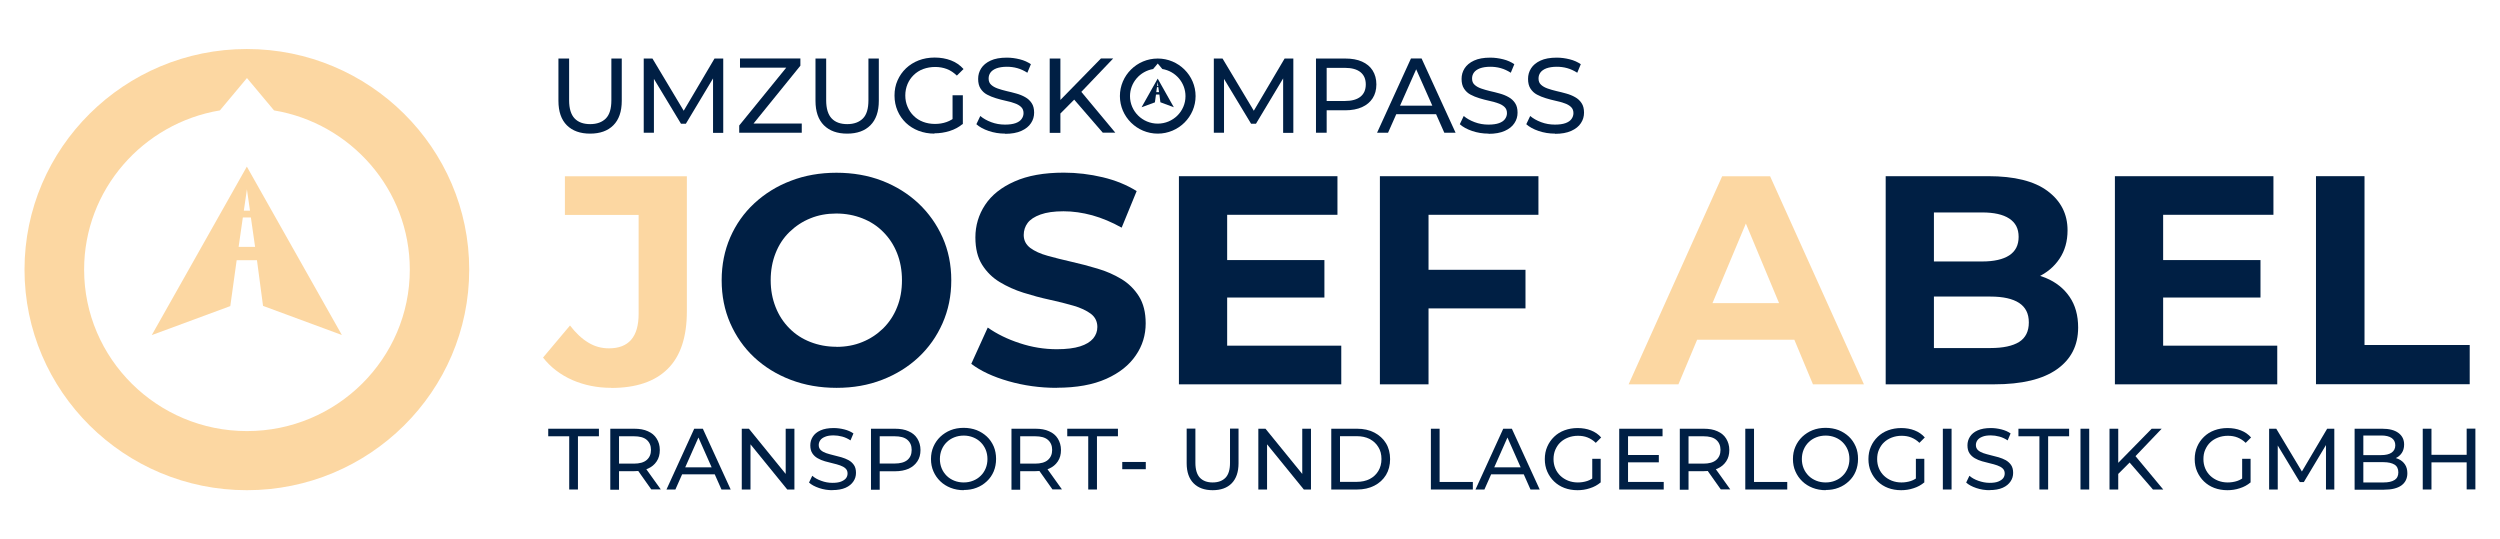 <?xml version="1.0" encoding="UTF-8"?>
<svg id="Layer_1" data-name="Layer 1" xmlns="http://www.w3.org/2000/svg" viewBox="0 0 255 55">
  <defs>
    <style>
      .cls-1, .cls-2 {
        fill-rule: evenodd;
      }

      .cls-1, .cls-3 {
        fill: #fcd7a2;
      }

      .cls-4, .cls-2 {
        fill: #001f44;
      }
    </style>
  </defs>
  <g>
    <path class="cls-3" d="M25.18,5C12.67,5,2.5,15.09,2.5,27.5s10.17,22.5,22.68,22.5,22.68-10.09,22.68-22.5S37.68,5,25.18,5h0Zm0,38.97c-9.15,0-16.6-7.39-16.6-16.47,0-8.15,6-14.93,13.85-16.24l2.76-3.3,2.76,3.3c7.85,1.31,13.85,8.09,13.85,16.24,0,9.08-7.45,16.47-16.6,16.47Z"/>
    <path class="cls-1" d="M25.18,16.99h0l-9.7,17.19,8.01-2.96,.65-4.68h2.07l.62,4.66,8.04,2.97-9.7-17.19h0Zm0,2.29l.32,2.21h-.63l.32-2.21Zm-.16,5.9h-.68l.43-3h.82l.43,3h-1Z"/>
  </g>
  <g>
    <g>
      <path class="cls-4" d="M60.19,13.63c-1.01,0-1.79-.28-2.37-.85-.57-.57-.86-1.4-.86-2.5V5.97h1.09v4.26c0,.84,.19,1.46,.56,1.85s.9,.58,1.59,.58,1.22-.2,1.6-.58c.38-.39,.56-1.01,.56-1.85V5.97h1.06v4.31c0,1.1-.29,1.93-.86,2.5s-1.36,.85-2.37,.85h0Z"/>
      <path class="cls-4" d="M65.66,13.54V5.97h.89l3.43,5.73h-.48l3.38-5.73h.89v7.58s-1.04,0-1.04,0V7.6s.24,0,.24,0l-3.01,5.02h-.5l-3.03-5.02h.27v5.94h-1.04Z"/>
      <path class="cls-4" d="M75.4,13.54v-.74l5.14-6.32,.12,.42h-5.18v-.94h6.16v.74l-5.12,6.32-.13-.42h5.39v.94h-6.39Z"/>
      <path class="cls-4" d="M86.41,13.63c-1.01,0-1.79-.28-2.37-.85-.57-.57-.86-1.4-.86-2.5V5.97h1.09v4.26c0,.84,.19,1.46,.56,1.85,.37,.39,.9,.58,1.59,.58s1.22-.2,1.6-.58,.56-1.01,.56-1.85V5.97h1.06v4.31c0,1.1-.29,1.93-.86,2.5-.57,.57-1.36,.85-2.37,.85h0Z"/>
      <path class="cls-4" d="M95.32,13.63c-.59,0-1.13-.1-1.63-.29-.49-.19-.92-.46-1.29-.81-.36-.35-.65-.76-.85-1.23s-.31-.98-.31-1.55,.1-1.08,.31-1.55,.49-.88,.86-1.23,.8-.62,1.29-.81,1.04-.29,1.64-.29,1.16,.1,1.66,.29,.93,.49,1.28,.88l-.68,.67c-.32-.3-.65-.53-1.02-.67-.37-.14-.77-.21-1.19-.21s-.84,.07-1.22,.21-.7,.35-.97,.61-.48,.57-.63,.92c-.15,.36-.23,.75-.23,1.17s.08,.8,.23,1.15c.15,.36,.36,.67,.63,.93,.27,.27,.59,.47,.96,.61s.78,.21,1.21,.21c.41,0,.8-.06,1.17-.19,.38-.13,.72-.34,1.04-.63l.62,.82c-.38,.32-.82,.56-1.33,.72-.51,.16-1.03,.24-1.57,.24h0Zm1.84-1.1v-2.81h1.05v2.95l-1.05-.14Z"/>
      <path class="cls-4" d="M102.52,13.63c-.58,0-1.14-.09-1.67-.27-.53-.18-.95-.41-1.26-.69l.4-.84c.29,.25,.66,.46,1.11,.63s.92,.25,1.41,.25c.44,0,.8-.05,1.08-.15,.28-.1,.48-.24,.61-.42s.2-.38,.2-.6c0-.26-.08-.47-.25-.63-.17-.16-.39-.29-.67-.38-.27-.1-.57-.18-.9-.25-.33-.07-.66-.16-.99-.26s-.63-.22-.91-.37-.49-.35-.66-.61c-.17-.26-.25-.59-.25-.99s.1-.75,.31-1.08,.53-.59,.96-.79,.98-.3,1.66-.3c.44,0,.88,.06,1.32,.17s.81,.28,1.13,.5l-.36,.87c-.33-.21-.67-.37-1.03-.47-.36-.1-.71-.14-1.06-.14-.43,0-.78,.06-1.06,.16-.28,.11-.48,.25-.61,.43-.13,.18-.19,.38-.19,.61,0,.27,.08,.48,.26,.64,.17,.16,.39,.28,.67,.38s.57,.18,.9,.26c.33,.07,.66,.16,.99,.25s.63,.21,.91,.37c.27,.15,.49,.35,.66,.61,.17,.25,.25,.58,.25,.97s-.1,.74-.32,1.07c-.21,.33-.54,.59-.98,.79s-1,.3-1.66,.3h0Z"/>
      <path class="cls-4" d="M107.07,13.54V5.97h1.09v7.58h-1.09Zm.96-1.83l-.06-1.32,4.33-4.43h1.25l-3.35,3.51-.61,.67-1.56,1.57h0Zm4.45,1.82l-3.13-3.62,.73-.8,3.68,4.42h-1.27Z"/>
      <path class="cls-4" d="M123.81,13.54V5.97h.89l3.43,5.73h-.48l3.38-5.73h.89v7.58s-1.04,0-1.04,0V7.6s.24,0,.24,0l-3.01,5.02h-.5l-3.03-5.02h.27v5.94h-1.04Z"/>
      <path class="cls-4" d="M134.23,13.54V5.97h2.98c.67,0,1.24,.1,1.71,.31,.47,.21,.84,.51,1.09,.91,.25,.4,.38,.87,.38,1.42s-.13,1.02-.38,1.41-.62,.7-1.09,.91c-.47,.21-1.04,.32-1.71,.32h-2.38l.49-.51v2.8h-1.09Zm1.09-2.7l-.49-.54h2.35c.7,0,1.23-.15,1.59-.44,.36-.29,.54-.71,.54-1.25s-.18-.96-.54-1.25-.89-.44-1.59-.44h-2.35l.49-.54v4.48h0Z"/>
      <path class="cls-4" d="M140.46,13.54l3.46-7.58h1.08l3.47,7.58h-1.15l-3.09-6.97h.44l-3.09,6.97h-1.12Zm1.47-1.89l.3-.87h4.3l.32,.87h-4.91Z"/>
      <path class="cls-4" d="M151.83,13.63c-.58,0-1.14-.09-1.67-.27-.53-.18-.95-.41-1.26-.69l.4-.84c.29,.25,.66,.46,1.11,.63s.92,.25,1.41,.25c.44,0,.8-.05,1.08-.15,.28-.1,.48-.24,.61-.42s.2-.38,.2-.6c0-.26-.08-.47-.25-.63-.17-.16-.39-.29-.67-.38-.27-.1-.57-.18-.9-.25-.33-.07-.66-.16-.99-.26s-.63-.22-.91-.37-.49-.35-.66-.61c-.17-.26-.25-.59-.25-.99s.1-.75,.31-1.08,.53-.59,.96-.79,.98-.3,1.66-.3c.44,0,.88,.06,1.32,.17s.81,.28,1.13,.5l-.36,.87c-.33-.21-.67-.37-1.03-.47-.36-.1-.71-.14-1.06-.14-.43,0-.78,.06-1.06,.16-.28,.11-.48,.25-.61,.43-.13,.18-.19,.38-.19,.61,0,.27,.08,.48,.26,.64,.17,.16,.39,.28,.67,.38s.57,.18,.9,.26c.33,.07,.66,.16,.99,.25s.63,.21,.91,.37c.27,.15,.49,.35,.66,.61,.17,.25,.25,.58,.25,.97s-.1,.74-.32,1.07c-.21,.33-.54,.59-.98,.79s-1,.3-1.66,.3h0Z"/>
      <path class="cls-4" d="M158.61,13.63c-.58,0-1.14-.09-1.67-.27-.53-.18-.95-.41-1.26-.69l.4-.84c.29,.25,.66,.46,1.11,.63s.92,.25,1.41,.25c.44,0,.8-.05,1.08-.15,.28-.1,.48-.24,.61-.42s.2-.38,.2-.6c0-.26-.08-.47-.25-.63-.17-.16-.39-.29-.67-.38-.27-.1-.57-.18-.9-.25-.33-.07-.66-.16-.99-.26s-.63-.22-.91-.37-.49-.35-.66-.61c-.17-.26-.25-.59-.25-.99s.1-.75,.31-1.08,.53-.59,.96-.79,.98-.3,1.66-.3c.44,0,.88,.06,1.32,.17s.81,.28,1.13,.5l-.36,.87c-.33-.21-.67-.37-1.03-.47-.36-.1-.71-.14-1.06-.14-.43,0-.78,.06-1.06,.16-.28,.11-.48,.25-.61,.43-.13,.18-.19,.38-.19,.61,0,.27,.08,.48,.26,.64,.17,.16,.39,.28,.67,.38s.57,.18,.9,.26c.33,.07,.66,.16,.99,.25s.63,.21,.91,.37c.27,.15,.49,.35,.66,.61,.17,.25,.25,.58,.25,.97s-.1,.74-.32,1.07c-.21,.33-.54,.59-.98,.79s-1,.3-1.66,.3h0Z"/>
      <path class="cls-3" d="M62.36,39.56c-1.45,0-2.77-.27-3.99-.8-1.21-.54-2.21-1.3-2.98-2.29l2.75-3.27c.59,.77,1.21,1.35,1.86,1.74,.65,.4,1.35,.59,2.11,.59,2.02,0,3.03-1.17,3.03-3.52v-10.09h-7.52v-3.94h12.44v13.77c0,2.63-.65,4.59-1.96,5.88-1.3,1.29-3.22,1.94-5.75,1.94h0Z"/>
      <path class="cls-4" d="M85.34,39.56c-1.69,0-3.25-.27-4.69-.82s-2.68-1.32-3.73-2.3-1.86-2.16-2.44-3.48c-.58-1.33-.87-2.79-.87-4.37s.29-3.03,.87-4.37c.58-1.33,1.4-2.5,2.46-3.48s2.3-1.76,3.73-2.3c1.42-.55,2.98-.82,4.65-.82s3.24,.27,4.66,.82,2.65,1.32,3.7,2.3c1.05,.99,1.87,2.15,2.46,3.47,.59,1.32,.89,2.78,.89,4.38s-.3,3.04-.89,4.38c-.59,1.34-1.41,2.5-2.46,3.48-1.05,.98-2.28,1.74-3.7,2.29-1.42,.55-2.96,.82-4.63,.82h0Zm-.03-4.18c.96,0,1.84-.16,2.64-.49,.8-.32,1.51-.79,2.13-1.39,.61-.61,1.09-1.32,1.42-2.16,.34-.83,.5-1.75,.5-2.76s-.17-1.93-.5-2.76c-.33-.83-.8-1.55-1.41-2.16-.6-.61-1.31-1.07-2.13-1.39-.81-.32-1.7-.49-2.66-.49s-1.84,.16-2.64,.49c-.8,.32-1.51,.79-2.13,1.39s-1.09,1.32-1.42,2.16c-.33,.83-.5,1.75-.5,2.76s.17,1.9,.5,2.74c.33,.84,.8,1.56,1.41,2.17,.6,.61,1.31,1.07,2.13,1.39,.81,.32,1.7,.49,2.66,.49h0Z"/>
      <path class="cls-4" d="M107.78,39.56c-1.71,0-3.35-.23-4.92-.68s-2.83-1.04-3.79-1.77l1.68-3.7c.92,.65,2,1.18,3.25,1.59,1.26,.42,2.52,.62,3.8,.62,.98,0,1.77-.1,2.37-.29,.6-.19,1.04-.46,1.33-.8,.29-.35,.43-.74,.43-1.18,0-.56-.23-1.02-.67-1.35-.45-.33-1.04-.61-1.77-.82s-1.54-.42-2.43-.61c-.88-.19-1.77-.43-2.66-.71-.89-.28-1.7-.65-2.43-1.09-.73-.44-1.33-1.03-1.79-1.76-.46-.73-.69-1.66-.69-2.79,0-1.21,.33-2.32,.99-3.32,.66-1,1.66-1.8,3-2.39,1.34-.6,3.01-.9,5.03-.9,1.34,0,2.67,.16,3.97,.47,1.3,.31,2.45,.78,3.46,1.41l-1.53,3.73c-1-.56-2-.98-3-1.26-1-.27-1.97-.41-2.93-.41s-1.74,.11-2.35,.33c-.61,.22-1.05,.51-1.31,.86-.26,.35-.4,.77-.4,1.23,0,.55,.23,.98,.67,1.32,.45,.33,1.04,.6,1.77,.8,.73,.2,1.54,.41,2.43,.61,.88,.2,1.77,.43,2.66,.7,.89,.26,1.7,.62,2.43,1.06,.73,.44,1.33,1.03,1.79,1.76,.46,.73,.69,1.65,.69,2.76,0,1.19-.33,2.29-1.01,3.27-.67,.99-1.67,1.79-3.01,2.39s-3.02,.91-5.06,.91h0Z"/>
      <path class="cls-4" d="M125.16,35.26h11.65v3.94h-16.56V17.97h16.17v3.94h-11.25v13.34h0Zm-.37-8.73h10.3v3.82h-10.3v-3.82Z"/>
      <path class="cls-4" d="M145.7,39.2h-4.95V17.97h16.17v3.94h-11.21v17.28Zm-.37-11.68h10.27v3.94h-10.27v-3.94Z"/>
      <path class="cls-3" d="M166.12,39.2l9.54-21.22h4.89l9.57,21.22h-5.2l-7.82-18.74h1.96l-7.86,18.74h-5.07Zm4.77-4.55l1.31-3.73h11l1.34,3.73h-13.66Z"/>
      <path class="cls-4" d="M192.34,39.2V17.97h10.45c2.69,0,4.71,.5,6.07,1.52s2.03,2.35,2.03,4c0,1.11-.27,2.08-.82,2.9-.55,.82-1.3,1.45-2.26,1.89s-2.06,.67-3.3,.67l.58-1.25c1.34,0,2.53,.22,3.58,.65,1.04,.43,1.85,1.08,2.43,1.93s.87,1.89,.87,3.13c0,1.82-.72,3.24-2.17,4.26-1.45,1.02-3.57,1.53-6.39,1.53h-11.07Zm4.92-3.7h5.77c1.28,0,2.26-.21,2.92-.62,.66-.42,.99-1.08,.99-1.99s-.33-1.55-.99-1.99c-.66-.43-1.64-.65-2.92-.65h-6.14v-3.58h5.29c1.2,0,2.13-.21,2.76-.62,.64-.42,.96-1.04,.96-1.89s-.32-1.45-.96-1.87c-.64-.42-1.57-.62-2.76-.62h-4.92v13.83h0Z"/>
      <path class="cls-4" d="M220.64,35.26h11.64v3.94h-16.56V17.97h16.17v3.94h-11.25v13.34h0Zm-.37-8.73h10.3v3.82h-10.3v-3.82Z"/>
      <path class="cls-4" d="M236.23,39.2V17.97h4.95v17.22h10.73v4h-15.68Z"/>
      <path class="cls-4" d="M58.06,49.93v-5.43h-2.14v-.77h5.17v.77h-2.14v5.43h-.88Z"/>
      <path class="cls-4" d="M62.25,49.93v-6.2h2.44c.55,0,1.02,.08,1.4,.26,.39,.17,.69,.42,.89,.75,.21,.33,.32,.71,.32,1.16s-.1,.83-.32,1.16-.51,.57-.89,.74c-.39,.17-.86,.26-1.4,.26h-1.95l.4-.41v2.3h-.89Zm.89-2.21l-.4-.43h1.92c.57,0,1.01-.12,1.3-.37s.44-.59,.44-1.03-.15-.78-.44-1.03-.73-.36-1.3-.36h-1.92l.4-.44v3.67h0Zm3.29,2.2l-1.59-2.25h.95l1.61,2.25h-.97Z"/>
      <path class="cls-4" d="M67.98,49.93l2.83-6.2h.88l2.84,6.2h-.94l-2.53-5.71h.36l-2.53,5.71h-.92Zm1.2-1.55l.24-.71h3.52l.26,.71h-4.02Z"/>
      <path class="cls-4" d="M75.66,49.93v-6.2h.73l4.14,5.09h-.39v-5.09h.89v6.2h-.73l-4.14-5.09h.39v5.09h-.89Z"/>
      <path class="cls-4" d="M84.92,50c-.47,0-.93-.07-1.37-.22s-.78-.33-1.03-.56l.33-.69c.24,.21,.54,.38,.91,.51,.37,.14,.75,.21,1.15,.21,.36,0,.66-.04,.88-.13s.39-.2,.5-.34c.11-.14,.16-.31,.16-.49,0-.21-.07-.38-.21-.51-.14-.13-.32-.23-.55-.31s-.47-.15-.74-.21-.54-.13-.81-.21-.52-.18-.74-.31c-.23-.13-.4-.29-.54-.5s-.21-.48-.21-.81,.08-.61,.25-.88,.43-.49,.79-.65,.8-.24,1.35-.24c.36,0,.72,.05,1.08,.14,.36,.09,.67,.23,.93,.41l-.3,.71c-.27-.18-.55-.31-.85-.39-.3-.08-.59-.12-.87-.12-.35,0-.64,.04-.87,.14-.23,.09-.39,.21-.49,.35s-.16,.31-.16,.49c0,.22,.07,.39,.21,.52,.14,.13,.32,.23,.55,.31s.47,.14,.74,.21c.27,.06,.54,.13,.81,.21s.52,.18,.74,.3c.23,.13,.4,.29,.54,.49s.21,.47,.21,.8-.08,.6-.26,.87-.44,.49-.8,.65c-.36,.16-.81,.24-1.36,.24h0Z"/>
      <path class="cls-4" d="M88.84,49.93v-6.2h2.44c.55,0,1.02,.08,1.4,.26,.39,.17,.69,.42,.89,.75s.32,.71,.32,1.16-.1,.83-.32,1.16-.51,.57-.89,.75c-.39,.17-.86,.26-1.4,.26h-1.95l.4-.42v2.3h-.89Zm.89-2.21l-.4-.44h1.92c.57,0,1.01-.12,1.3-.36s.44-.58,.44-1.03-.15-.78-.44-1.03-.73-.36-1.3-.36h-1.92l.4-.44v3.67h0Z"/>
      <path class="cls-4" d="M98.3,50c-.47,0-.92-.08-1.33-.24s-.76-.38-1.06-.67-.53-.62-.7-1.01-.25-.8-.25-1.26,.08-.87,.25-1.26,.4-.72,.7-1.01c.3-.28,.65-.51,1.05-.67s.85-.24,1.33-.24,.92,.08,1.32,.23c.4,.16,.75,.38,1.05,.66,.3,.28,.53,.62,.7,1.01,.16,.38,.24,.81,.24,1.27s-.08,.88-.24,1.27c-.16,.38-.39,.72-.7,1.01s-.65,.51-1.05,.66c-.4,.16-.84,.23-1.32,.23h0Zm0-.79c.34,0,.67-.06,.96-.18,.3-.12,.55-.28,.77-.5,.22-.21,.39-.47,.51-.76,.12-.29,.18-.61,.18-.95s-.06-.66-.18-.95-.29-.54-.51-.76-.47-.38-.77-.5-.62-.18-.96-.18-.67,.06-.97,.18-.55,.28-.77,.5c-.22,.21-.39,.47-.51,.76s-.18,.61-.18,.95,.06,.66,.18,.95,.29,.54,.51,.76,.48,.38,.77,.5c.3,.12,.62,.18,.97,.18Z"/>
      <path class="cls-4" d="M103.17,49.93v-6.2h2.44c.55,0,1.02,.08,1.4,.26,.39,.17,.69,.42,.89,.75s.32,.71,.32,1.16-.1,.83-.32,1.16-.51,.57-.89,.74-.86,.26-1.4,.26h-1.95l.4-.41v2.3h-.89Zm.89-2.21l-.4-.43h1.92c.57,0,1.01-.12,1.3-.37s.44-.59,.44-1.03-.15-.78-.44-1.03-.73-.36-1.3-.36h-1.92l.4-.44v3.67h0Zm3.29,2.2l-1.59-2.25h.95l1.61,2.25h-.97Z"/>
      <path class="cls-4" d="M111,49.93v-5.43h-2.14v-.77h5.17v.77h-2.14v5.43h-.88Z"/>
      <path class="cls-4" d="M114.47,47.86v-.74h2.4v.74h-2.4Z"/>
      <path class="cls-4" d="M123.69,50c-.82,0-1.47-.23-1.94-.7s-.71-1.15-.71-2.05v-3.53h.89v3.49c0,.69,.16,1.2,.46,1.52,.31,.32,.74,.48,1.3,.48s1-.16,1.31-.48c.31-.32,.46-.83,.46-1.52v-3.49h.87v3.53c0,.9-.24,1.58-.7,2.05s-1.11,.7-1.94,.7h0Z"/>
      <path class="cls-4" d="M128.35,49.93v-6.2h.73l4.14,5.09h-.39v-5.09h.89v6.2h-.73l-4.14-5.09h.39v5.09h-.89Z"/>
      <path class="cls-4" d="M135.79,49.93v-6.2h2.63c.67,0,1.26,.13,1.76,.39s.91,.63,1.19,1.09,.42,1.01,.42,1.62-.14,1.16-.42,1.62-.68,.83-1.19,1.09-1.1,.39-1.76,.39h-2.63Zm.89-.78h1.69c.52,0,.97-.1,1.34-.29s.67-.47,.88-.82c.21-.35,.32-.76,.32-1.22s-.1-.87-.32-1.22c-.21-.35-.5-.62-.88-.82-.38-.2-.83-.29-1.34-.29h-1.69v4.66h0Z"/>
      <path class="cls-4" d="M145.95,49.93v-6.2h.89v5.43h3.39v.77h-4.28Z"/>
      <path class="cls-4" d="M150.5,49.93l2.83-6.2h.88l2.84,6.2h-.94l-2.53-5.71h.36l-2.53,5.71h-.92Zm1.2-1.55l.24-.71h3.52l.26,.71h-4.02Z"/>
      <path class="cls-4" d="M160.9,50c-.48,0-.93-.08-1.33-.23s-.76-.38-1.05-.66-.53-.62-.7-1.01-.25-.81-.25-1.27,.08-.88,.25-1.27,.4-.72,.7-1.01,.65-.51,1.06-.66,.85-.23,1.34-.23,.95,.08,1.36,.24c.41,.16,.76,.4,1.04,.72l-.55,.55c-.25-.25-.54-.43-.84-.55s-.63-.17-.98-.17-.69,.06-1,.18c-.31,.12-.57,.28-.79,.49-.23,.21-.39,.47-.52,.76-.12,.29-.18,.61-.18,.95s.06,.65,.18,.94c.12,.29,.3,.55,.52,.76s.49,.38,.79,.5c.31,.12,.63,.18,.99,.18,.33,0,.65-.05,.96-.15s.59-.28,.85-.52l.51,.67c-.31,.26-.67,.46-1.09,.59-.41,.14-.84,.2-1.28,.2h0Zm1.51-.9v-2.3h.86v2.42l-.86-.12Z"/>
      <path class="cls-4" d="M166.06,49.16h3.64v.77h-4.54v-6.2h4.42v.77h-3.52v4.66h0Zm-.08-2.75h3.22v.75h-3.22v-.75Z"/>
      <path class="cls-4" d="M171.34,49.93v-6.2h2.44c.55,0,1.02,.08,1.4,.26,.39,.17,.69,.42,.89,.75s.32,.71,.32,1.16-.1,.83-.32,1.16-.51,.57-.89,.74-.86,.26-1.4,.26h-1.95l.4-.41v2.3h-.89Zm.89-2.21l-.4-.43h1.92c.57,0,1.01-.12,1.3-.37s.44-.59,.44-1.03-.15-.78-.44-1.03-.73-.36-1.3-.36h-1.92l.4-.44v3.67h0Zm3.29,2.2l-1.59-2.25h.95l1.61,2.25h-.97Z"/>
      <path class="cls-4" d="M178.02,49.93v-6.2h.89v5.43h3.39v.77h-4.28Z"/>
      <path class="cls-4" d="M186.22,50c-.47,0-.92-.08-1.33-.24s-.76-.38-1.06-.67-.53-.62-.7-1.01c-.17-.38-.25-.8-.25-1.26s.08-.87,.25-1.26c.16-.38,.4-.72,.7-1.01,.3-.28,.65-.51,1.05-.67s.85-.24,1.33-.24,.92,.08,1.32,.23c.4,.16,.75,.38,1.05,.66,.3,.28,.53,.62,.7,1.01s.24,.81,.24,1.27-.08,.88-.24,1.27-.39,.72-.7,1.01c-.3,.28-.65,.51-1.05,.66-.4,.16-.84,.23-1.32,.23h0Zm0-.79c.34,0,.67-.06,.96-.18,.3-.12,.55-.28,.77-.5,.22-.21,.39-.47,.51-.76,.12-.29,.18-.61,.18-.95s-.06-.66-.18-.95-.29-.54-.51-.76-.47-.38-.77-.5c-.3-.12-.62-.18-.96-.18s-.67,.06-.97,.18-.55,.28-.77,.5c-.22,.21-.39,.47-.51,.76s-.18,.61-.18,.95,.06,.66,.18,.95,.29,.54,.51,.76,.48,.38,.77,.5c.3,.12,.62,.18,.97,.18Z"/>
      <path class="cls-4" d="M193.91,50c-.48,0-.93-.08-1.33-.23s-.76-.38-1.05-.66-.53-.62-.7-1.01c-.17-.38-.25-.81-.25-1.27s.08-.88,.25-1.27c.16-.38,.4-.72,.7-1.01s.65-.51,1.06-.66,.85-.23,1.34-.23,.95,.08,1.36,.24c.41,.16,.76,.4,1.04,.72l-.55,.55c-.25-.25-.54-.43-.84-.55s-.63-.17-.98-.17-.69,.06-1,.18c-.31,.12-.57,.28-.79,.49-.23,.21-.39,.47-.52,.76s-.18,.61-.18,.95,.06,.65,.18,.94c.12,.29,.3,.55,.52,.76s.49,.38,.79,.5c.31,.12,.63,.18,.99,.18,.33,0,.65-.05,.96-.15s.59-.28,.85-.52l.51,.67c-.31,.26-.67,.46-1.09,.59-.41,.14-.84,.2-1.28,.2h0Zm1.51-.9v-2.3h.86v2.42l-.86-.12Z"/>
      <path class="cls-4" d="M198.17,49.93v-6.2h.89v6.2h-.89Z"/>
      <path class="cls-4" d="M202.95,50c-.47,0-.93-.07-1.37-.22s-.78-.33-1.03-.56l.33-.69c.24,.21,.54,.38,.91,.51s.75,.21,1.15,.21c.36,0,.66-.04,.88-.13s.39-.2,.5-.34c.11-.14,.16-.31,.16-.49,0-.21-.07-.38-.21-.51s-.32-.23-.55-.31c-.23-.08-.47-.15-.74-.21s-.54-.13-.81-.21-.52-.18-.74-.31c-.22-.13-.4-.29-.54-.5s-.21-.48-.21-.81,.08-.61,.25-.88c.17-.27,.43-.49,.79-.65s.8-.24,1.35-.24c.36,0,.72,.05,1.08,.14s.67,.23,.93,.41l-.3,.71c-.27-.18-.55-.31-.85-.39s-.59-.12-.87-.12c-.35,0-.64,.04-.87,.14-.23,.09-.39,.21-.49,.35s-.16,.31-.16,.49c0,.22,.07,.39,.21,.52,.14,.13,.32,.23,.55,.31s.47,.14,.74,.21c.27,.06,.54,.13,.81,.21s.52,.18,.74,.3c.22,.13,.4,.29,.54,.49,.14,.21,.21,.47,.21,.8s-.08,.6-.26,.87-.44,.49-.8,.65-.81,.24-1.36,.24h0Z"/>
      <path class="cls-4" d="M208.02,49.93v-5.43h-2.14v-.77h5.17v.77h-2.14v5.43h-.88Z"/>
      <path class="cls-4" d="M212.21,49.93v-6.2h.89v6.2h-.89Z"/>
      <path class="cls-4" d="M215.17,49.93v-6.2h.89v6.2h-.89Zm.79-1.5l-.04-1.08,3.55-3.62h1.02l-2.74,2.87-.5,.55-1.28,1.28h0Zm3.64,1.5l-2.56-2.96,.6-.66,3.01,3.62h-1.04Z"/>
      <path class="cls-4" d="M227.19,50c-.48,0-.93-.08-1.33-.23-.4-.15-.76-.38-1.05-.66s-.53-.62-.7-1.01c-.17-.38-.25-.81-.25-1.27s.08-.88,.25-1.27c.16-.38,.4-.72,.7-1.01s.65-.51,1.06-.66,.85-.23,1.34-.23,.95,.08,1.36,.24c.41,.16,.76,.4,1.04,.72l-.55,.55c-.25-.25-.54-.43-.84-.55s-.63-.17-.98-.17-.69,.06-1,.18c-.31,.12-.57,.28-.79,.49-.23,.21-.39,.47-.52,.76s-.18,.61-.18,.95,.06,.65,.18,.94c.12,.29,.3,.55,.52,.76s.49,.38,.79,.5c.31,.12,.63,.18,.99,.18,.33,0,.65-.05,.96-.15s.59-.28,.85-.52l.51,.67c-.31,.26-.67,.46-1.09,.59-.41,.14-.84,.2-1.28,.2h0Zm1.51-.9v-2.3h.86v2.42l-.86-.12Z"/>
      <path class="cls-4" d="M231.45,49.93v-6.2h.73l2.81,4.69h-.39l2.77-4.69h.73v6.2s-.85,0-.85,0v-4.87s.2,0,.2,0l-2.46,4.11h-.41l-2.48-4.11h.23v4.87h-.87Z"/>
      <path class="cls-4" d="M240.17,49.93v-6.2h2.81c.72,0,1.27,.14,1.66,.43,.39,.29,.58,.68,.58,1.18,0,.34-.08,.62-.23,.85-.15,.23-.36,.41-.61,.53-.25,.13-.53,.19-.83,.19l.16-.27c.36,0,.67,.06,.95,.19s.49,.31,.65,.55c.16,.24,.24,.54,.24,.89,0,.53-.2,.94-.6,1.24-.4,.29-1,.44-1.79,.44h-2.98Zm.89-.72h2.05c.49,0,.87-.08,1.13-.25,.26-.16,.39-.42,.39-.78s-.13-.63-.39-.79-.64-.25-1.13-.25h-2.13v-.72h1.91c.45,0,.8-.08,1.05-.25s.38-.42,.38-.75-.13-.58-.38-.75-.6-.25-1.05-.25h-1.83v4.77h0Z"/>
      <path class="cls-4" d="M248.01,49.93h-.89v-6.2h.89v6.2Zm3.67-2.77h-3.76v-.77h3.76v.77Zm-.08-3.44h.89v6.2h-.89v-6.2h0Z"/>
    </g>
    <g>
      <path class="cls-4" d="M118.09,5.97c-2.13,0-3.86,1.72-3.86,3.83s1.74,3.83,3.86,3.83,3.86-1.72,3.86-3.83-1.74-3.83-3.86-3.83Zm0,6.64c-1.56,0-2.83-1.26-2.83-2.8,0-1.39,1.02-2.54,2.36-2.77l.47-.56,.47,.56c1.34,.22,2.36,1.38,2.36,2.77,0,1.55-1.27,2.8-2.83,2.8h0Z"/>
      <path class="cls-2" d="M118.09,8.01h0l-1.65,2.93,1.36-.5,.11-.8h.35l.1,.79,1.37,.51-1.65-2.93h0Zm0,.39l.05,.38h-.11l.05-.38h0Zm-.03,1h-.12l.07-.51h.14l.07,.51h-.16Z"/>
    </g>
  </g>
</svg>